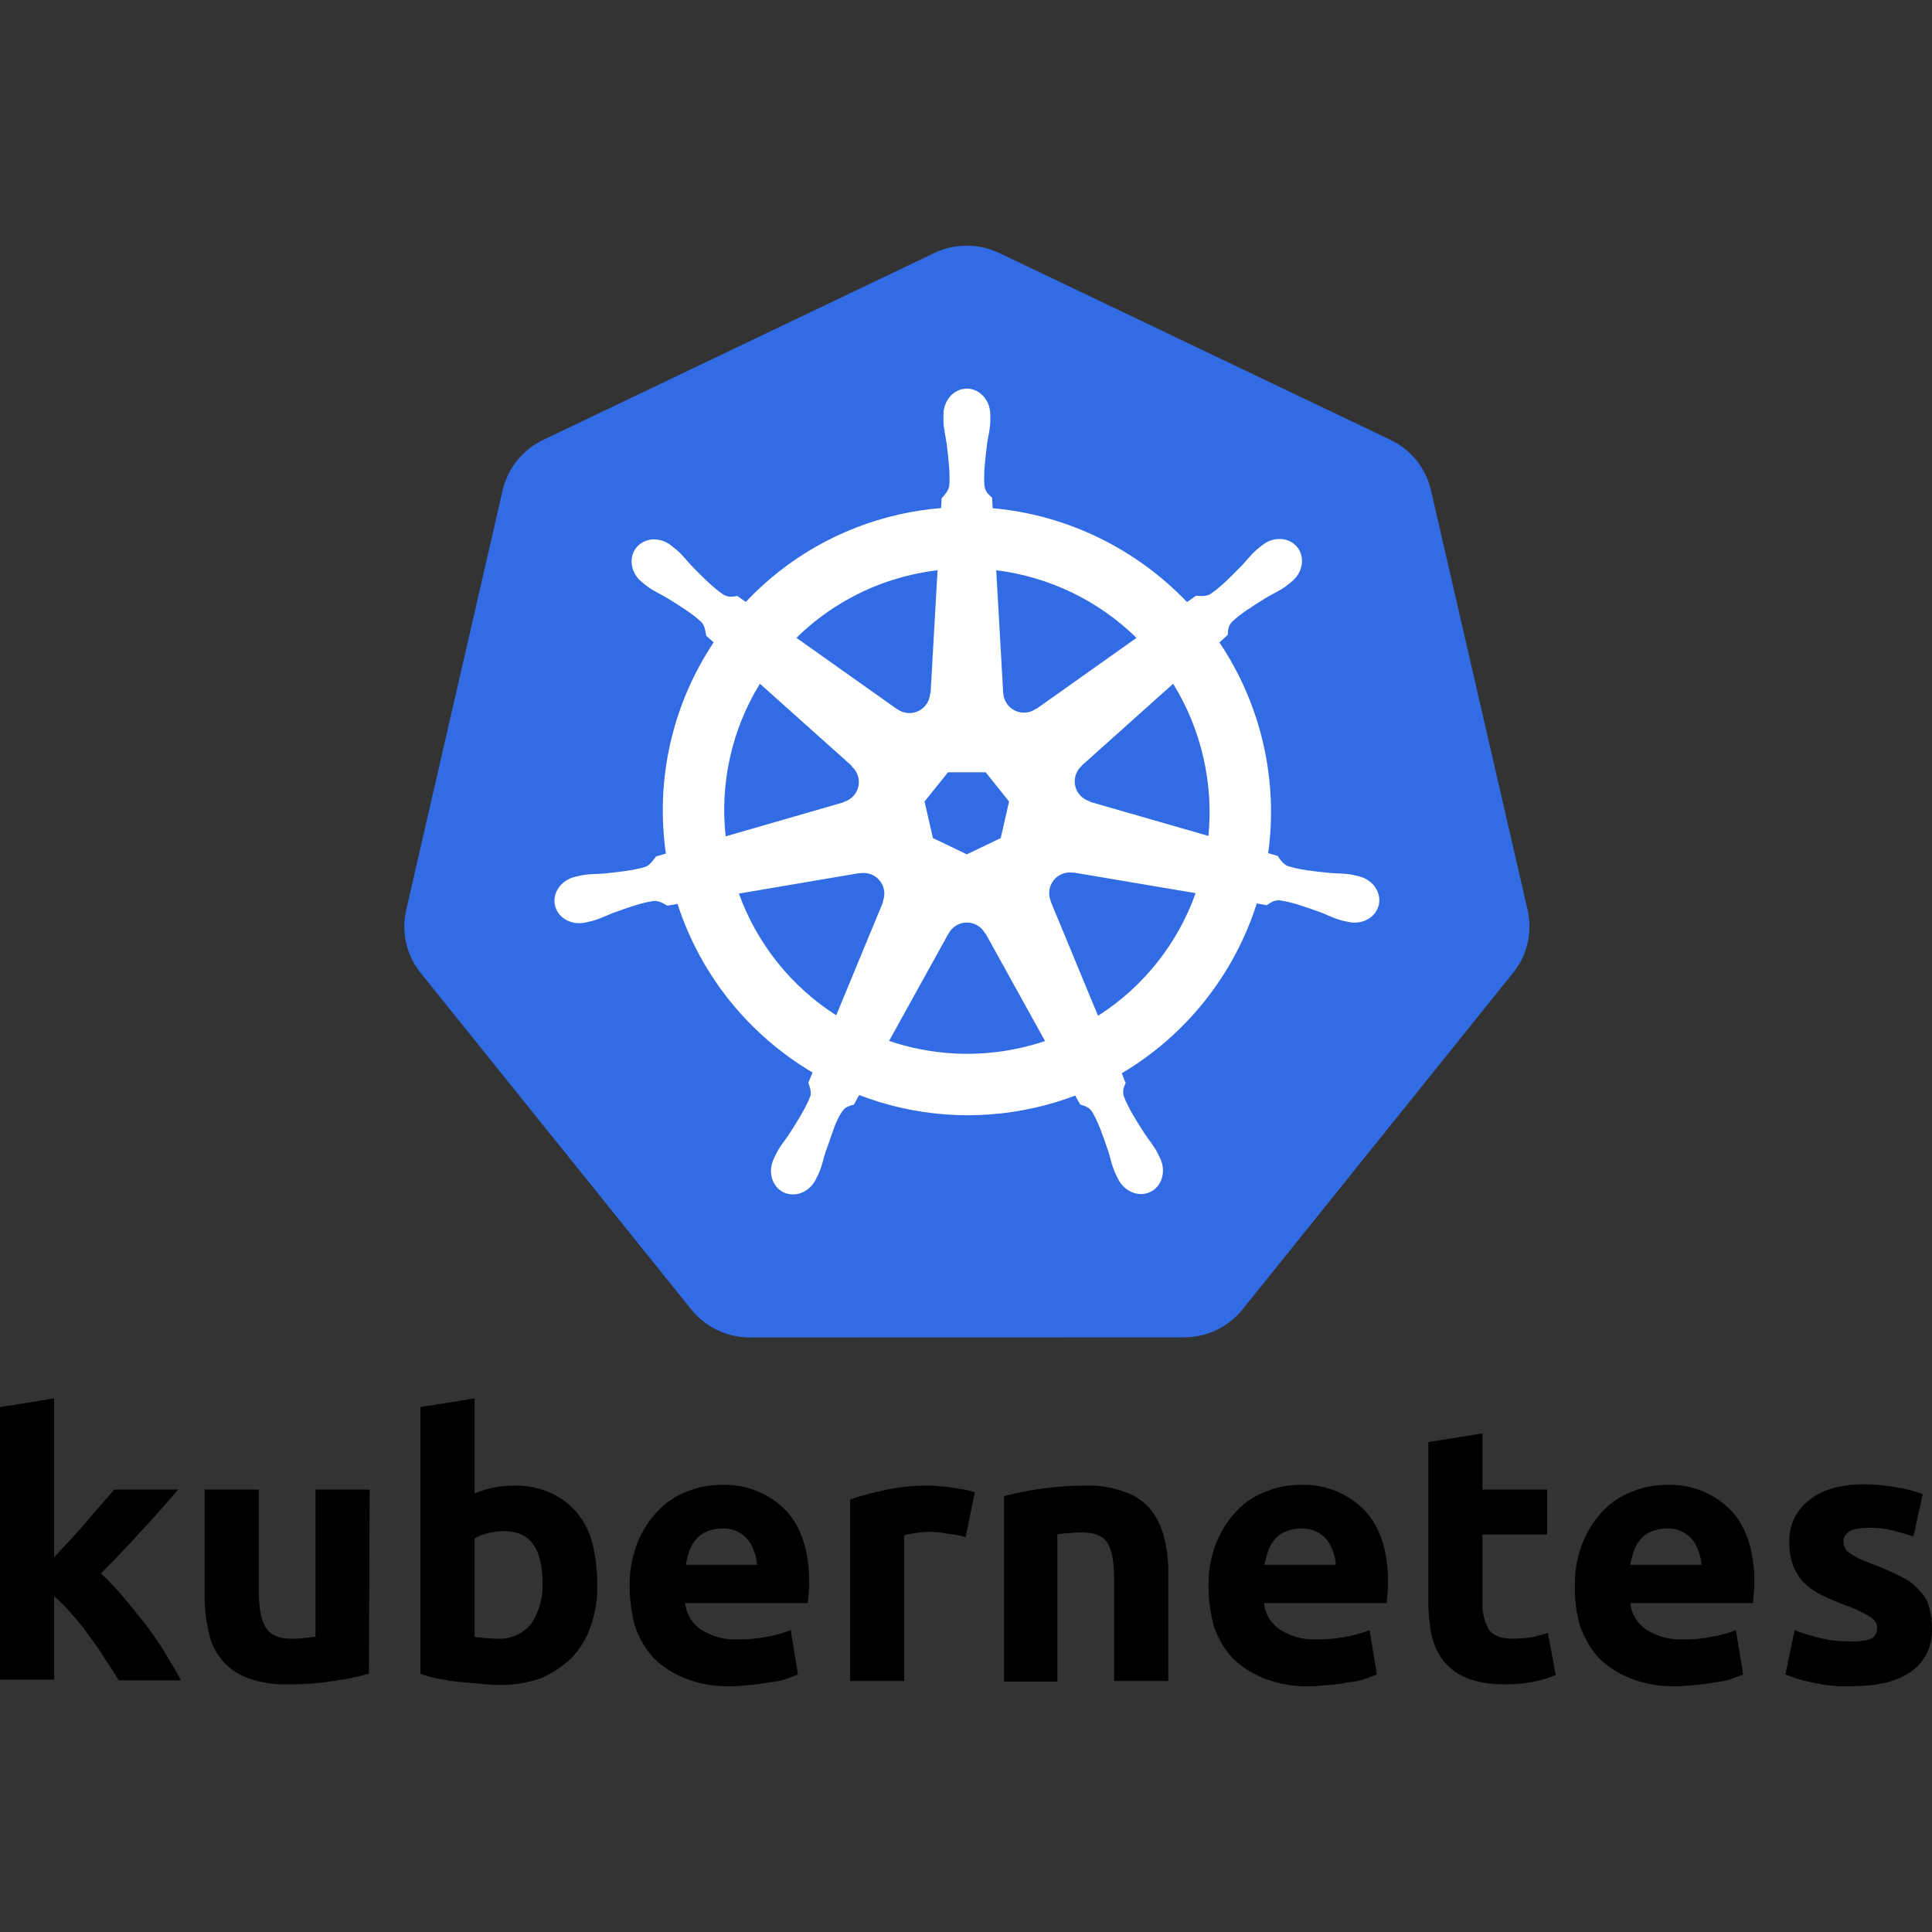 <svg width="90" height="90" viewBox="0 0 90 90" fill="none" xmlns="http://www.w3.org/2000/svg">
<rect x="0" y="0" width="90" height="90" fill="#333333" stroke="none"/>
<g clip-path="url(#clip0_389_24)">
<path d="M22.107 65.146L19.585 65.546V77.968C19.834 78.066 20.092 78.138 20.355 78.183C20.662 78.245 20.97 78.306 21.277 78.337C21.616 78.368 21.922 78.398 22.26 78.429C22.599 78.46 22.906 78.491 23.214 78.491C23.883 78.506 24.549 78.402 25.182 78.183C25.718 77.958 26.208 77.635 26.627 77.231C27.029 76.81 27.334 76.306 27.518 75.754C27.735 75.132 27.839 74.476 27.826 73.817C27.823 73.186 27.75 72.557 27.611 71.942C27.478 71.4 27.226 70.896 26.873 70.465C26.54 70.066 26.119 69.751 25.643 69.543C25.121 69.309 24.554 69.194 23.983 69.205C23.652 69.203 23.323 69.233 22.998 69.296C22.692 69.356 22.393 69.449 22.107 69.574V65.146ZM2.521 65.146L0 65.547V78.245H2.521V74.37C2.828 74.615 3.106 74.893 3.351 75.2C3.654 75.527 3.931 75.877 4.181 76.246C4.447 76.59 4.694 76.949 4.919 77.322C5.135 77.659 5.349 77.969 5.534 78.275H8.424C8.241 77.906 7.994 77.507 7.717 77.045C7.438 76.576 7.13 76.124 6.796 75.692C6.456 75.255 6.108 74.825 5.75 74.402C5.424 74.012 5.075 73.642 4.704 73.294C5.335 72.664 5.95 72.018 6.548 71.357C7.132 70.742 7.717 70.065 8.301 69.389H5.319C5.166 69.574 4.951 69.818 4.735 70.064C4.519 70.311 4.274 70.588 4.027 70.895C3.772 71.183 3.516 71.47 3.259 71.756C2.994 72.022 2.757 72.288 2.521 72.553V65.146ZM69.058 66.776L66.537 67.176V74.617C66.536 75.144 66.588 75.669 66.691 76.185C66.79 76.634 66.99 77.054 67.274 77.415C67.568 77.752 67.937 78.015 68.352 78.183C68.903 78.382 69.487 78.476 70.073 78.46C70.537 78.474 71.002 78.433 71.457 78.337C71.805 78.272 72.145 78.168 72.471 78.029L72.102 76.062C71.842 76.156 71.575 76.228 71.302 76.277C71.027 76.312 70.75 76.333 70.473 76.338C69.919 76.338 69.519 76.185 69.335 75.877C69.132 75.489 69.037 75.054 69.058 74.617V71.481H72.072V69.39H69.058V66.776ZM86.83 69.143C85.754 69.143 84.893 69.389 84.278 69.882C83.977 70.111 83.735 70.409 83.575 70.752C83.414 71.095 83.339 71.471 83.356 71.85C83.346 72.227 83.409 72.603 83.54 72.956C83.659 73.255 83.836 73.527 84.062 73.756C84.298 73.981 84.569 74.168 84.863 74.309C85.169 74.462 85.539 74.616 85.939 74.77C86.335 74.903 86.717 75.079 87.076 75.293C87.322 75.447 87.445 75.6 87.445 75.815C87.454 75.92 87.433 76.025 87.385 76.118C87.335 76.211 87.26 76.287 87.168 76.338C86.852 76.444 86.517 76.486 86.184 76.461C85.761 76.468 85.338 76.427 84.923 76.338C84.474 76.238 84.032 76.104 83.602 75.939L83.171 77.999C83.518 78.147 83.878 78.26 84.247 78.337C84.89 78.501 85.552 78.574 86.215 78.552C87.445 78.552 88.367 78.337 89.013 77.876C89.333 77.654 89.592 77.354 89.764 77.004C89.936 76.654 90.017 76.266 89.997 75.877C90.008 75.544 89.967 75.212 89.874 74.893C89.804 74.602 89.656 74.336 89.444 74.125C89.22 73.849 88.937 73.627 88.614 73.478C88.168 73.239 87.705 73.034 87.229 72.864C86.953 72.741 86.737 72.68 86.553 72.588C86.399 72.495 86.245 72.403 86.153 72.342C86.057 72.285 85.981 72.199 85.938 72.096C85.903 72.007 85.883 71.913 85.877 71.818C85.877 71.388 86.245 71.172 87.046 71.172C87.428 71.162 87.811 71.204 88.182 71.296C88.521 71.388 88.829 71.48 89.136 71.573L89.567 69.605C89.189 69.46 88.798 69.357 88.398 69.297C87.881 69.198 87.357 69.147 86.83 69.143ZM33.607 69.174C33.058 69.168 32.515 69.273 32.008 69.481C31.494 69.672 31.032 69.977 30.655 70.374C30.247 70.802 29.924 71.302 29.702 71.85C29.443 72.505 29.317 73.205 29.333 73.91C29.335 74.533 29.418 75.153 29.579 75.755C29.767 76.298 30.059 76.799 30.439 77.231C30.864 77.642 31.365 77.966 31.915 78.183C32.581 78.443 33.291 78.569 34.006 78.552C34.314 78.552 34.651 78.522 34.959 78.491C35.259 78.469 35.556 78.427 35.85 78.368C36.112 78.349 36.371 78.297 36.62 78.213C36.865 78.121 37.05 78.06 37.173 77.998L36.835 75.938C36.478 76.079 36.107 76.182 35.728 76.246C35.282 76.334 34.829 76.375 34.375 76.369C33.767 76.398 33.165 76.237 32.653 75.908C32.447 75.77 32.274 75.588 32.147 75.375C32.019 75.162 31.94 74.924 31.915 74.678H37.634C37.634 74.524 37.665 74.371 37.665 74.217C37.69 74.054 37.7 73.889 37.695 73.725C37.695 72.248 37.327 71.111 36.589 70.343C36.202 69.95 35.736 69.643 35.222 69.442C34.708 69.24 34.158 69.149 33.607 69.174ZM60.572 69.174C60.024 69.168 59.48 69.273 58.973 69.481C58.46 69.672 57.997 69.977 57.62 70.374C57.213 70.802 56.889 71.302 56.667 71.85C56.407 72.505 56.282 73.205 56.298 73.91C56.3 74.533 56.383 75.153 56.544 75.755C56.733 76.298 57.025 76.799 57.405 77.231C57.83 77.642 58.331 77.966 58.881 78.183C59.547 78.443 60.257 78.569 60.971 78.552C61.279 78.552 61.617 78.522 61.925 78.491C62.224 78.469 62.522 78.428 62.816 78.368C63.078 78.349 63.336 78.297 63.585 78.213C63.831 78.121 64.015 78.06 64.138 77.998L63.801 75.938C63.443 76.078 63.073 76.182 62.694 76.246C62.248 76.334 61.794 76.375 61.34 76.369C60.732 76.398 60.13 76.237 59.619 75.908C59.413 75.77 59.24 75.588 59.112 75.375C58.985 75.162 58.906 74.924 58.88 74.678H64.6C64.6 74.524 64.63 74.371 64.63 74.217C64.655 74.054 64.665 73.889 64.661 73.725C64.661 72.25 64.292 71.111 63.555 70.343C63.167 69.95 62.702 69.643 62.188 69.442C61.674 69.24 61.123 69.149 60.572 69.174ZM77.637 69.174C77.088 69.168 76.544 69.272 76.037 69.481C75.524 69.672 75.061 69.977 74.684 70.374C74.277 70.802 73.954 71.302 73.732 71.85C73.472 72.505 73.347 73.205 73.363 73.91C73.35 74.534 73.433 75.156 73.609 75.755C73.797 76.298 74.09 76.799 74.47 77.231C74.894 77.642 75.396 77.966 75.945 78.183C76.611 78.443 77.322 78.569 78.036 78.552C78.344 78.552 78.682 78.522 78.99 78.491C79.289 78.469 79.587 78.427 79.881 78.368C80.143 78.349 80.401 78.297 80.65 78.213C80.896 78.121 81.08 78.06 81.203 77.998L80.865 75.938C80.508 76.078 80.137 76.182 79.758 76.246C79.313 76.334 78.859 76.375 78.405 76.369C77.797 76.398 77.195 76.237 76.683 75.908C76.478 75.77 76.305 75.588 76.177 75.375C76.049 75.162 75.97 74.924 75.945 74.678H81.665C81.665 74.524 81.695 74.371 81.695 74.217C81.72 74.054 81.73 73.889 81.726 73.725C81.726 72.25 81.357 71.111 80.619 70.343C80.231 69.95 79.766 69.643 79.252 69.442C78.738 69.24 78.188 69.149 77.637 69.174ZM43.261 69.206C42.568 69.195 41.877 69.266 41.201 69.42C40.66 69.531 40.126 69.674 39.602 69.851V78.306H42.123V71.511C42.286 71.472 42.45 71.442 42.616 71.419C42.809 71.388 43.004 71.368 43.199 71.357C43.53 71.355 43.859 71.386 44.184 71.45C44.454 71.478 44.722 71.529 44.983 71.604L45.413 69.512C45.29 69.482 45.105 69.421 44.921 69.39C44.726 69.362 44.532 69.331 44.338 69.297C44.145 69.263 43.949 69.243 43.753 69.236C43.59 69.212 43.426 69.201 43.261 69.206ZM50.548 69.206C49.272 69.206 48.001 69.371 46.767 69.697L46.766 78.337H49.257V71.481C49.439 71.443 49.624 71.423 49.81 71.419C50.004 71.394 50.199 71.384 50.394 71.388C50.979 71.388 51.378 71.542 51.593 71.88C51.809 72.218 51.901 72.803 51.901 73.603V78.307H54.423V73.294C54.428 72.735 54.366 72.178 54.238 71.634C54.122 71.167 53.913 70.728 53.623 70.343C53.309 69.959 52.894 69.671 52.424 69.512C51.826 69.284 51.188 69.18 50.548 69.206ZM9.531 69.39V74.34C9.528 74.898 9.59 75.455 9.716 75.999C9.801 76.482 10.01 76.934 10.323 77.312C10.635 77.689 11.04 77.979 11.499 78.152C12.108 78.38 12.756 78.485 13.405 78.46C14.116 78.472 14.826 78.42 15.527 78.306C16.088 78.233 16.642 78.12 17.187 77.968L17.218 69.39H14.697V76.246C14.512 76.277 14.358 76.277 14.143 76.307C13.95 76.332 13.755 76.343 13.56 76.338C12.975 76.338 12.575 76.154 12.36 75.785C12.145 75.416 12.053 74.832 12.053 74.033V69.39H9.531ZM33.637 71.203C33.871 71.191 34.105 71.234 34.319 71.331C34.533 71.427 34.721 71.573 34.867 71.757C34.989 71.925 35.082 72.112 35.144 72.31C35.213 72.498 35.253 72.695 35.263 72.895H31.946C31.983 72.687 32.034 72.481 32.1 72.28C32.165 72.077 32.269 71.889 32.407 71.727C32.537 71.564 32.706 71.436 32.899 71.357C33.132 71.255 33.383 71.203 33.637 71.203ZM60.602 71.203C60.836 71.191 61.07 71.234 61.285 71.331C61.499 71.427 61.687 71.573 61.833 71.757C61.955 71.925 62.048 72.112 62.109 72.31C62.178 72.498 62.219 72.695 62.229 72.895H58.911C58.948 72.687 59 72.481 59.065 72.28C59.13 72.077 59.235 71.889 59.373 71.727C59.502 71.564 59.672 71.436 59.865 71.357C60.097 71.255 60.348 71.203 60.602 71.203L60.602 71.203ZM77.637 71.203C77.871 71.191 78.106 71.234 78.32 71.331C78.534 71.427 78.722 71.573 78.867 71.757C78.989 71.925 79.082 72.112 79.143 72.31C79.212 72.498 79.253 72.695 79.263 72.895H75.945C75.982 72.687 76.034 72.481 76.1 72.28C76.165 72.077 76.269 71.889 76.406 71.727C76.536 71.564 76.706 71.436 76.899 71.357C77.131 71.255 77.383 71.203 77.637 71.203ZM23.491 71.327C24.689 71.327 25.274 72.126 25.274 73.756C25.302 74.421 25.119 75.077 24.751 75.632C24.564 75.865 24.325 76.05 24.052 76.173C23.78 76.296 23.482 76.353 23.183 76.339C22.968 76.339 22.752 76.307 22.568 76.307C22.383 76.277 22.23 76.277 22.107 76.246V71.665C22.299 71.554 22.506 71.471 22.722 71.419C22.974 71.358 23.232 71.327 23.491 71.327Z" fill="black"/>
<path d="M44.859 11.449C44.396 11.472 43.942 11.587 43.524 11.786L25.302 20.493C24.83 20.718 24.416 21.046 24.089 21.452C23.763 21.858 23.533 22.332 23.416 22.838L18.921 42.395C18.817 42.846 18.806 43.313 18.887 43.768C18.968 44.223 19.141 44.657 19.394 45.045C19.456 45.139 19.522 45.231 19.592 45.319L32.205 61.003C32.531 61.409 32.946 61.737 33.417 61.962C33.889 62.187 34.406 62.304 34.929 62.304L55.156 62.299C55.679 62.299 56.196 62.182 56.667 61.958C57.139 61.733 57.553 61.406 57.88 61L70.488 45.316C70.815 44.91 71.045 44.437 71.162 43.93C71.278 43.424 71.278 42.898 71.162 42.391L66.659 22.834C66.543 22.328 66.313 21.854 65.986 21.448C65.66 21.043 65.246 20.715 64.774 20.49L46.549 11.786C46.023 11.535 45.442 11.419 44.859 11.449Z" fill="#326CE5"/>
<path d="M45.04 18.104C44.438 18.104 43.95 18.647 43.95 19.316L43.952 19.346C43.951 19.438 43.947 19.547 43.95 19.626C43.964 20.012 44.048 20.308 44.099 20.663C44.19 21.424 44.267 22.056 44.22 22.642C44.174 22.863 44.011 23.065 43.866 23.206L43.84 23.667C43.176 23.721 42.517 23.822 41.868 23.97C39.14 24.586 36.658 26.003 34.741 28.041C34.609 27.95 34.478 27.857 34.348 27.762C34.153 27.788 33.956 27.849 33.7 27.699C33.212 27.37 32.767 26.917 32.229 26.37C31.983 26.109 31.805 25.861 31.512 25.608C31.445 25.552 31.343 25.474 31.269 25.415C31.053 25.241 30.787 25.14 30.51 25.128C30.345 25.12 30.18 25.15 30.029 25.217C29.878 25.284 29.745 25.385 29.64 25.513C29.265 25.984 29.385 26.704 29.907 27.121L29.924 27.133C29.996 27.191 30.085 27.266 30.151 27.314C30.462 27.544 30.745 27.662 31.055 27.844C31.707 28.247 32.248 28.581 32.677 28.983C32.844 29.162 32.874 29.476 32.896 29.613L33.245 29.925C31.316 32.819 30.524 36.322 31.02 39.764L30.563 39.897C30.443 40.052 30.272 40.297 30.095 40.37C29.533 40.547 28.902 40.612 28.14 40.692C27.781 40.721 27.472 40.704 27.093 40.776C27.009 40.792 26.893 40.822 26.802 40.843L26.792 40.845L26.776 40.85C26.133 41.005 25.72 41.595 25.853 42.179C25.986 42.761 26.614 43.114 27.261 42.976L27.277 42.974L27.298 42.967C27.388 42.947 27.501 42.924 27.579 42.903C27.953 42.803 28.224 42.657 28.559 42.529C29.28 42.268 29.878 42.053 30.46 41.969C30.703 41.95 30.959 42.118 31.087 42.19L31.563 42.109C32.657 45.501 34.95 48.242 37.853 49.963L37.654 50.438C37.726 50.623 37.805 50.872 37.752 51.055C37.541 51.603 37.177 52.183 36.764 52.829C36.565 53.127 36.36 53.359 36.179 53.701C36.136 53.782 36.081 53.908 36.039 53.994C35.76 54.594 35.965 55.285 36.504 55.544C37.045 55.804 37.718 55.53 38.009 54.929L38.012 54.926V54.924C38.053 54.838 38.111 54.727 38.147 54.646C38.301 54.292 38.353 53.989 38.461 53.646C38.749 52.922 38.908 52.161 39.305 51.687C39.414 51.557 39.592 51.507 39.776 51.458L40.023 51.011C42.635 52.017 45.487 52.222 48.217 51.6C48.853 51.456 49.478 51.267 50.088 51.036C50.158 51.159 50.287 51.396 50.321 51.456C50.508 51.517 50.712 51.547 50.878 51.794C51.176 52.301 51.379 52.902 51.626 53.628C51.735 53.97 51.789 54.273 51.943 54.628C51.978 54.708 52.037 54.822 52.078 54.907C52.369 55.51 53.044 55.786 53.587 55.525C54.124 55.265 54.331 54.574 54.051 53.975C54.008 53.889 53.951 53.763 53.908 53.681C53.727 53.34 53.523 53.111 53.323 52.812C52.91 52.166 52.568 51.63 52.356 51.081C52.267 50.797 52.37 50.621 52.44 50.437C52.398 50.39 52.31 50.123 52.258 49.997C55.252 48.22 57.49 45.405 58.546 42.087C58.686 42.109 58.932 42.153 59.012 42.169C59.176 42.06 59.326 41.92 59.622 41.943C60.204 42.027 60.802 42.243 61.524 42.502C61.86 42.63 62.13 42.779 62.503 42.879C62.582 42.9 62.695 42.92 62.784 42.94L62.805 42.947L62.822 42.95C63.469 43.089 64.097 42.734 64.23 42.152C64.363 41.57 63.95 40.98 63.307 40.823C63.213 40.802 63.081 40.767 62.99 40.75C62.611 40.678 62.301 40.695 61.943 40.665C61.181 40.586 60.55 40.521 59.989 40.344C59.759 40.255 59.596 39.983 59.517 39.871L59.077 39.743C59.305 38.09 59.244 36.371 58.849 34.651C58.462 32.964 57.77 31.362 56.805 29.926C56.917 29.824 57.131 29.635 57.191 29.579C57.209 29.384 57.194 29.178 57.397 28.962C57.826 28.559 58.367 28.225 59.019 27.823C59.328 27.64 59.614 27.522 59.925 27.293C59.996 27.241 60.091 27.16 60.165 27.1C60.688 26.682 60.809 25.963 60.433 25.492C60.057 25.021 59.33 24.976 58.807 25.393C58.732 25.452 58.631 25.53 58.564 25.587C58.272 25.839 58.091 26.088 57.844 26.35C57.306 26.896 56.862 27.352 56.374 27.68C56.162 27.803 55.852 27.761 55.712 27.752L55.297 28.048C52.931 25.568 49.711 23.982 46.243 23.674C46.233 23.512 46.224 23.349 46.217 23.187C46.075 23.051 45.904 22.935 45.861 22.642C45.813 22.056 45.892 21.424 45.984 20.663C46.035 20.308 46.119 20.012 46.133 19.626C46.136 19.538 46.131 19.411 46.131 19.316C46.131 18.647 45.643 18.104 45.04 18.104ZM43.675 26.564L43.35 32.285L43.327 32.297C43.317 32.545 43.211 32.779 43.032 32.95C42.853 33.122 42.615 33.218 42.367 33.218C42.163 33.218 41.965 33.154 41.801 33.033L41.792 33.038L37.1 29.713C38.595 28.245 40.469 27.224 42.512 26.764C42.896 26.677 43.284 26.61 43.675 26.564ZM46.408 26.564C48.873 26.869 51.169 27.976 52.943 29.714L48.282 33.019L48.265 33.012C48.065 33.158 47.816 33.221 47.571 33.188C47.325 33.155 47.101 33.029 46.946 32.836C46.819 32.677 46.745 32.482 46.737 32.278L46.732 32.276L46.408 26.564ZM35.399 31.849L39.682 35.681L39.677 35.705C40.064 36.041 40.121 36.624 39.799 37.028C39.672 37.188 39.497 37.303 39.3 37.357L39.296 37.375L33.804 38.96C33.531 36.478 34.092 33.977 35.399 31.849ZM54.65 31.852C55.304 32.912 55.779 34.072 56.057 35.285C56.34 36.519 56.411 37.751 56.294 38.941L50.776 37.352L50.771 37.329C50.532 37.263 50.328 37.107 50.201 36.895C50.074 36.682 50.034 36.428 50.089 36.187C50.133 35.989 50.24 35.81 50.393 35.676L50.391 35.665L54.65 31.852ZM44.161 35.977H45.916L47.007 37.341L46.616 39.042L45.04 39.799L43.46 39.04L43.069 37.338L44.161 35.977ZM49.788 40.643C49.862 40.64 49.936 40.645 50.009 40.659L50.018 40.648L55.697 41.607C54.859 43.964 53.259 45.974 51.151 47.32L48.946 41.994L48.953 41.985C48.892 41.842 48.866 41.687 48.877 41.532C48.889 41.377 48.938 41.227 49.02 41.096C49.102 40.964 49.214 40.853 49.348 40.775C49.482 40.696 49.633 40.651 49.788 40.643ZM40.248 40.666C40.406 40.668 40.561 40.709 40.699 40.786C40.837 40.862 40.955 40.972 41.041 41.104C41.127 41.236 41.179 41.388 41.192 41.545C41.206 41.703 41.18 41.861 41.118 42.006L41.134 42.027L38.953 47.298C36.859 45.958 35.266 43.965 34.42 41.626L40.051 40.67L40.06 40.682C40.122 40.671 40.185 40.665 40.248 40.666ZM45.005 42.976C45.16 42.97 45.315 43.003 45.455 43.071C45.645 43.163 45.793 43.307 45.886 43.481H45.907L48.683 48.497C48.319 48.619 47.948 48.722 47.574 48.806C45.532 49.274 43.401 49.164 41.418 48.489L44.187 43.483H44.192C44.272 43.335 44.388 43.21 44.531 43.121C44.673 43.032 44.837 42.982 45.005 42.976Z" fill="white"/>
</g>
<defs>
<clipPath id="clip0_389_24">
<rect width="90" height="90" fill="white"/>
</clipPath>
</defs>
</svg>
